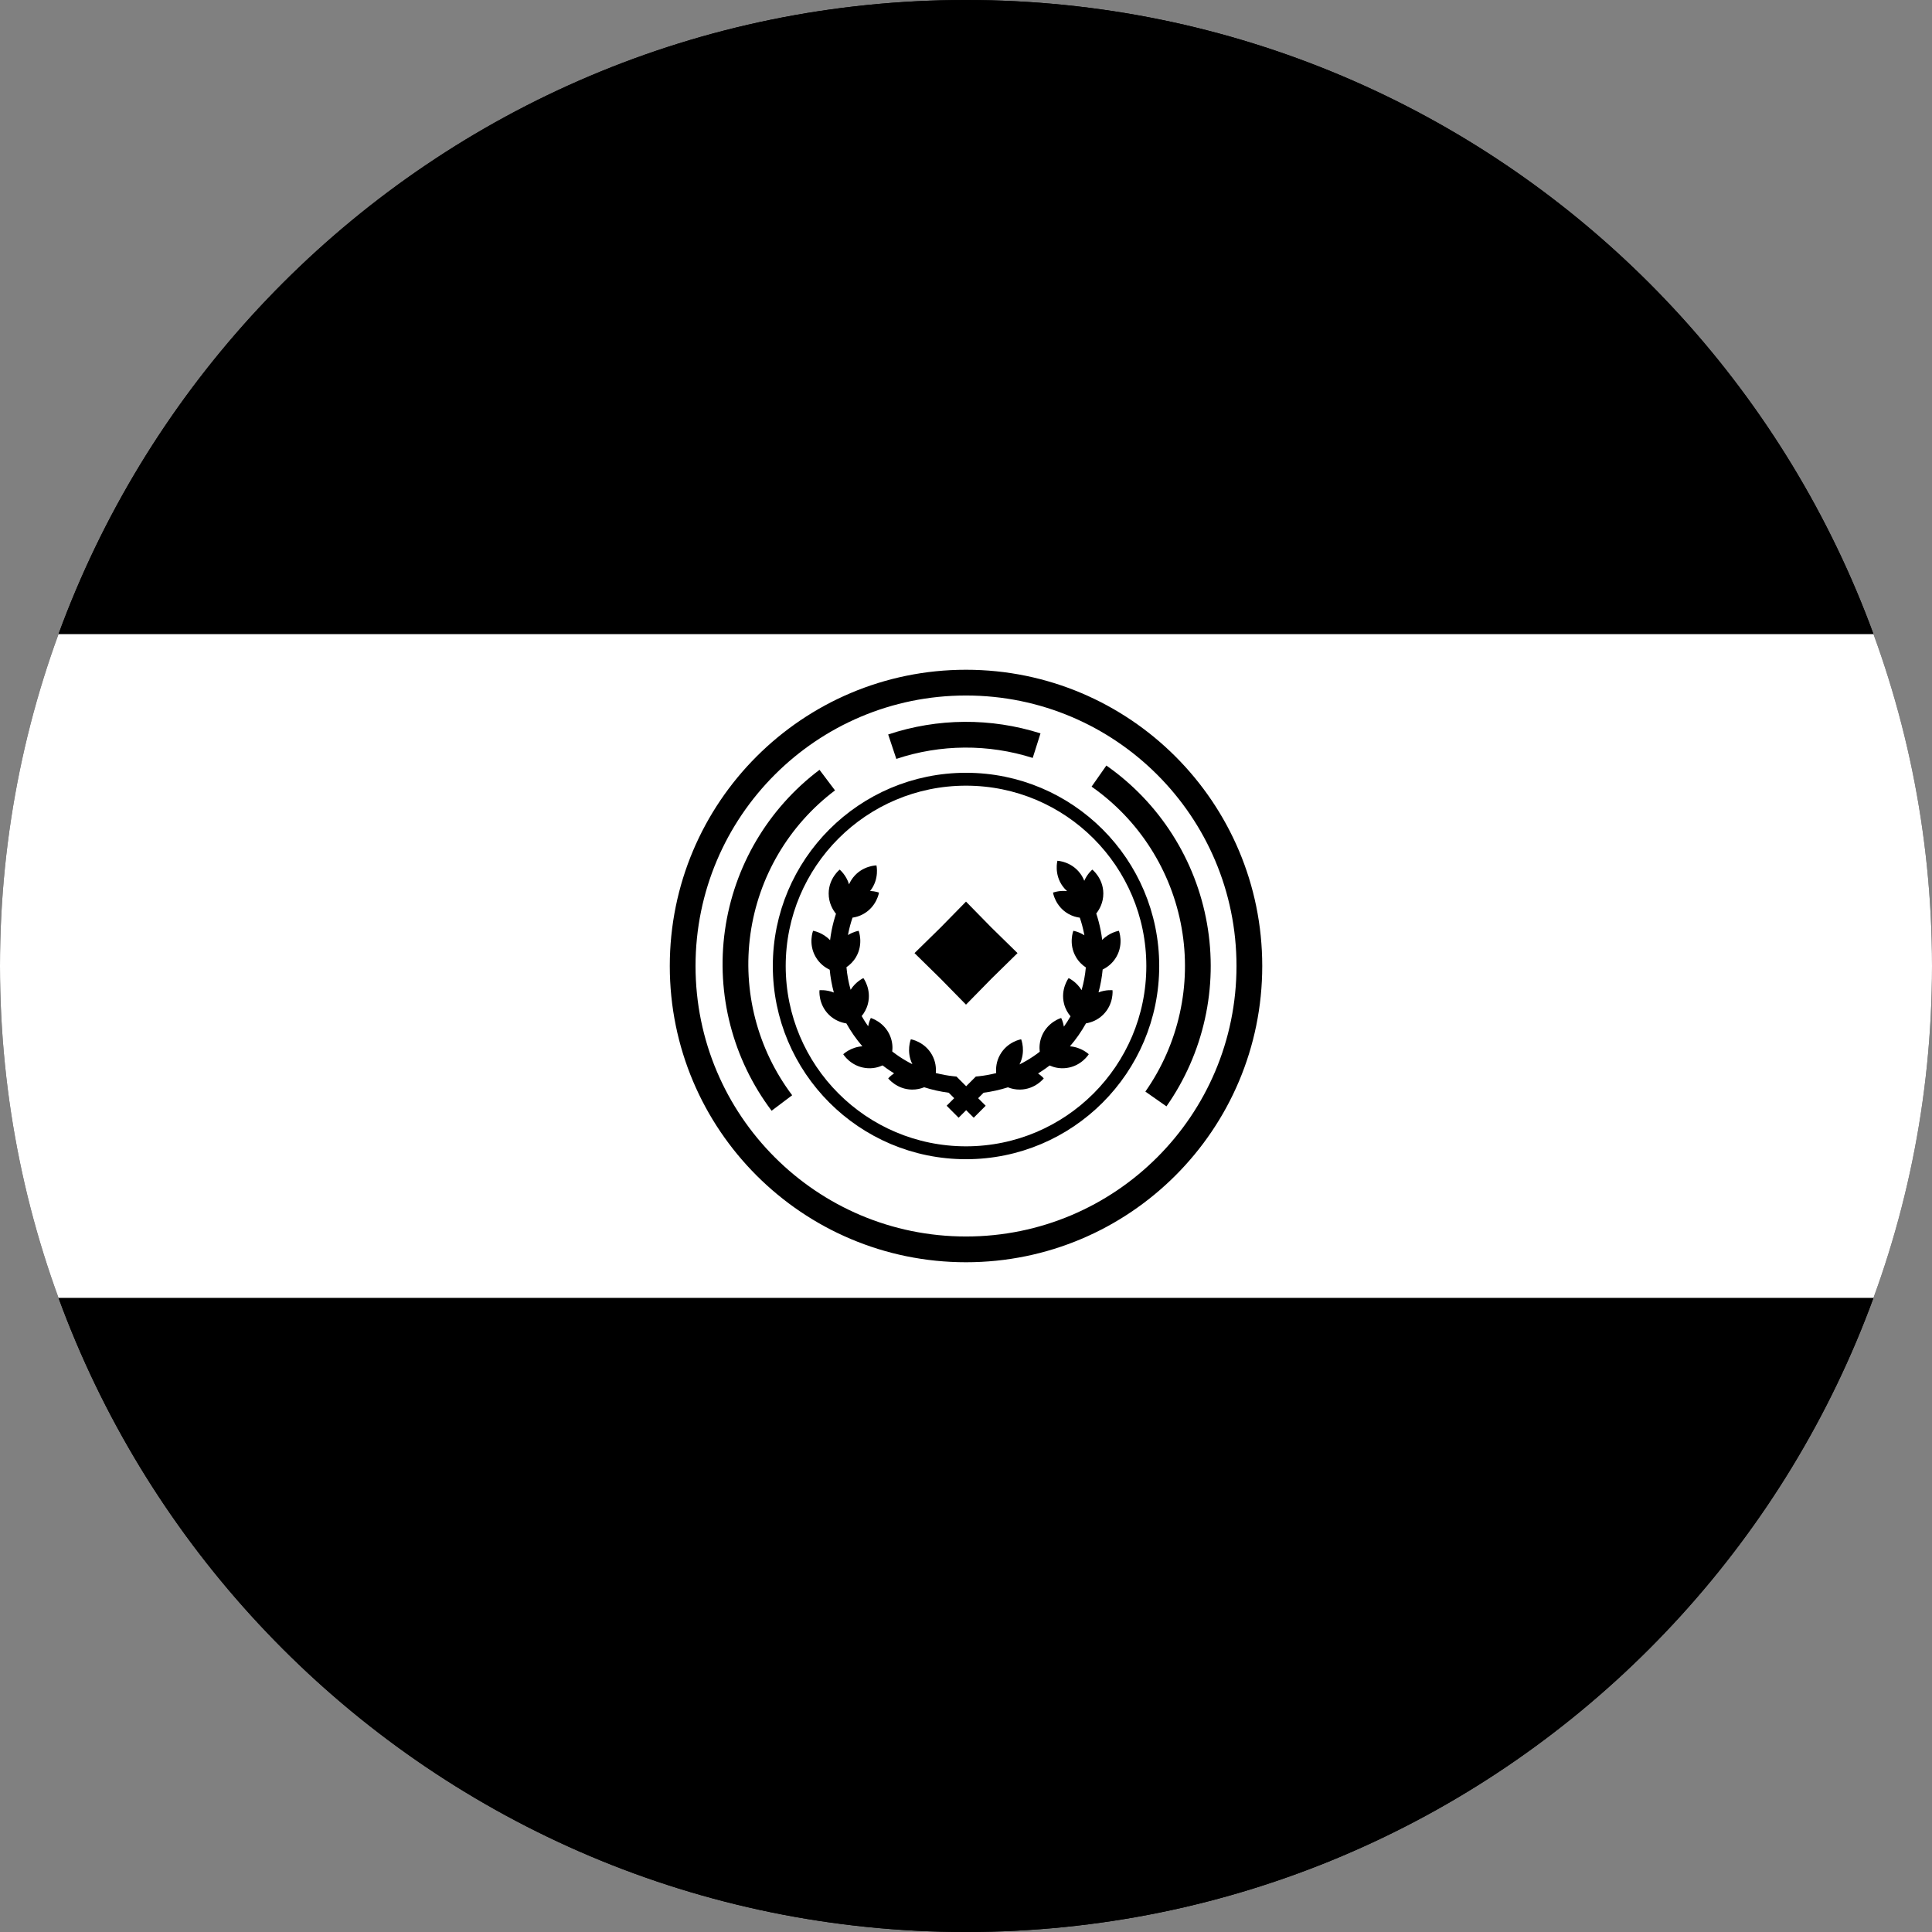 <svg width="64" height="64" viewBox="0 0 64 64" fill="none" xmlns="http://www.w3.org/2000/svg">
<rect x="0" y="0" width="64" height="64" fill="#808080" stroke="none"/>
<g clip-path="url(#clip0_1_10009)">
<clipPath id="mask0_1_10009" style="mask-type:luminance" maskUnits="userSpaceOnUse" x="0" y="0" width="64" height="64"><path d="M64 0H0V64H64V0Z" fill="white" style="fill:white;fill-opacity:1;"></path></clipPath>
<g clip-path="url(#mask0_1_10009)">
<clipPath id="mask1_1_10009" style="mask-type:alpha" maskUnits="userSpaceOnUse" x="0" y="0" width="64" height="64"><path d="M32 64C49.673 64 64 49.673 64 32C64 14.327 49.673 0 32 0C14.327 0 0 14.327 0 32C0 49.673 14.327 64 32 64Z" fill="white" style="fill:white;fill-opacity:1;"></path></clipPath>
<g clip-path="url(#mask1_1_10009)">
<path d="M64 0H0V64H64V0Z" fill="#619B27" style="fill:#619B27;fill:color(display-p3 0.38 0.608 0.152);fill-opacity:1;"></path>
<path d="M64 21H3.8466e-06L0 43H64V21Z" fill="white" style="fill:white;fill-opacity:1;"></path>
<path d="M64 1.11901e-05L3.67176e-06 0L0 21H64V1.11901e-05Z" fill="#F0263C" style="fill:#F0263C;fill:color(display-p3 0.941 0.149 0.235);fill-opacity:1;"></path>
<path d="M64 43H3.67176e-06L0 64H64V43Z" fill="#231D9A" style="fill:#231D9A;fill:color(display-p3 0.137 0.114 0.604);fill-opacity:1;"></path>
<path d="M32 41.387C37.184 41.387 41.387 37.184 41.387 32C41.387 26.816 37.184 22.613 32 22.613C26.816 22.613 22.614 26.816 22.614 32C22.614 37.184 26.816 41.387 32 41.387Z" stroke="black" style="stroke:black;stroke-opacity:1;" stroke-width="0.853"></path>
<path d="M32 38.187C35.417 38.187 38.187 35.417 38.187 32C38.187 28.583 35.417 25.813 32 25.813C28.583 25.813 25.814 28.583 25.814 32C25.814 35.417 28.583 38.187 32 38.187Z" stroke="black" style="stroke:black;stroke-opacity:1;" stroke-width="0.427"></path>
<path d="M25.901 36.538C24.682 34.92 24.155 32.884 24.437 30.878C24.719 28.872 25.786 27.061 27.404 25.842" stroke="black" style="stroke:black;stroke-opacity:1;" stroke-width="0.853"></path>
<path d="M29.557 24.735C31.107 24.218 32.781 24.206 34.339 24.701" stroke="black" style="stroke:black;stroke-opacity:1;" stroke-width="0.853"></path>
<path d="M36.405 25.709C37.231 26.287 37.936 27.023 38.477 27.874C39.019 28.724 39.388 29.673 39.563 30.666C39.739 31.66 39.717 32.678 39.498 33.662C39.28 34.647 38.87 35.579 38.291 36.405" stroke="black" style="stroke:black;stroke-opacity:1;" stroke-width="0.853"></path>
<path d="M32 29.867L32.845 30.729L33.707 31.573L32.845 32.418L32 33.28L31.155 32.418L30.294 31.573L31.155 30.729L32 29.867Z" fill="#FFD400" style="fill:#FFD400;fill:color(display-p3 1 0.831 0);fill-opacity:1;"></path>
<path fill-rule="evenodd" clip-rule="evenodd" d="M35.028 28.514C35.028 28.514 35.488 28.532 35.786 28.938C35.845 29.017 35.887 29.098 35.918 29.177C36.023 28.938 36.185 28.807 36.185 28.807C36.185 28.807 36.546 29.092 36.549 29.595C36.551 29.902 36.418 30.13 36.315 30.261C36.374 30.439 36.422 30.622 36.459 30.807C36.481 30.916 36.498 31.026 36.512 31.136C36.761 30.88 37.065 30.834 37.065 30.834C37.065 30.834 37.233 31.262 36.981 31.698C36.853 31.919 36.673 32.046 36.527 32.117C36.503 32.373 36.457 32.626 36.39 32.874C36.64 32.778 36.854 32.803 36.854 32.803C36.854 32.803 36.901 33.261 36.542 33.614C36.353 33.8 36.137 33.873 35.974 33.9C35.823 34.172 35.645 34.426 35.443 34.661C35.825 34.689 36.067 34.923 36.067 34.923C36.067 34.923 35.827 35.316 35.328 35.379C35.103 35.408 34.912 35.359 34.77 35.296C34.691 35.356 34.611 35.414 34.528 35.469C34.482 35.5 34.435 35.531 34.387 35.56C34.51 35.643 34.576 35.723 34.576 35.723C34.576 35.723 34.294 36.087 33.791 36.094C33.636 36.096 33.502 36.064 33.389 36.019C33.127 36.102 32.857 36.162 32.583 36.198L32.402 36.379L32.652 36.629L32.256 37.026L32.005 36.776L31.755 37.026L31.359 36.629L31.609 36.379L31.45 36.22L31.427 36.198C31.151 36.162 30.879 36.102 30.615 36.017C30.502 36.063 30.366 36.096 30.209 36.094C29.706 36.087 29.423 35.723 29.423 35.723C29.423 35.723 29.491 35.641 29.618 35.556C29.572 35.528 29.527 35.499 29.482 35.469C29.398 35.413 29.316 35.354 29.237 35.293C29.094 35.357 28.901 35.409 28.672 35.379C28.173 35.316 27.933 34.923 27.933 34.923C27.933 34.923 28.179 34.685 28.567 34.66C28.366 34.426 28.188 34.172 28.037 33.902C27.874 33.876 27.651 33.804 27.458 33.614C27.099 33.261 27.146 32.803 27.146 32.803C27.146 32.803 27.367 32.777 27.622 32.879C27.555 32.631 27.509 32.378 27.485 32.123C27.336 32.053 27.15 31.925 27.019 31.698C26.767 31.262 26.934 30.834 26.934 30.834C26.934 30.834 27.247 30.881 27.497 31.145C27.511 31.032 27.529 30.92 27.551 30.807C27.588 30.625 27.635 30.446 27.693 30.27C27.588 30.141 27.449 29.91 27.451 29.595C27.454 29.092 27.815 28.807 27.815 28.807C27.815 28.807 28.031 28.982 28.126 29.295C28.159 29.219 28.203 29.142 28.262 29.066C28.574 28.671 29.034 28.667 29.034 28.667C29.034 28.667 29.139 29.116 28.827 29.511L28.825 29.514C29 29.522 29.118 29.569 29.118 29.569C29.118 29.569 29.046 30.024 28.608 30.273C28.482 30.345 28.356 30.382 28.241 30.398C28.183 30.567 28.136 30.74 28.101 30.917C28.097 30.936 28.094 30.956 28.09 30.975C28.277 30.859 28.444 30.834 28.444 30.834C28.444 30.834 28.611 31.262 28.36 31.698C28.269 31.855 28.152 31.964 28.04 32.04C28.062 32.292 28.108 32.543 28.178 32.788C28.35 32.513 28.601 32.401 28.601 32.401C28.601 32.401 28.876 32.769 28.75 33.256C28.706 33.424 28.628 33.557 28.544 33.658C28.61 33.775 28.681 33.888 28.759 33.996C28.789 33.829 28.847 33.722 28.847 33.722C28.847 33.722 29.29 33.848 29.484 34.312C29.564 34.504 29.574 34.685 29.557 34.832C29.634 34.892 29.713 34.949 29.794 35.003C29.933 35.096 30.076 35.179 30.224 35.253C30.01 34.828 30.173 34.427 30.173 34.427C30.173 34.427 30.627 34.502 30.873 34.942C30.997 35.164 31.014 35.383 31 35.545C31.192 35.595 31.388 35.631 31.586 35.652L31.685 35.662L31.755 35.732L31.757 35.734L31.761 35.739L31.779 35.757L31.846 35.823L32.005 35.983L32.256 35.732L32.326 35.662L32.424 35.652C32.619 35.631 32.811 35.596 33 35.548C32.986 35.385 33.002 35.165 33.127 34.942C33.373 34.502 33.827 34.427 33.827 34.427C33.827 34.427 33.992 34.833 33.772 35.261C33.925 35.185 34.074 35.099 34.217 35.003C34.294 34.951 34.37 34.897 34.443 34.84C34.425 34.692 34.434 34.507 34.515 34.312C34.71 33.848 35.152 33.722 35.152 33.722C35.152 33.722 35.214 33.834 35.243 34.009C35.322 33.899 35.395 33.784 35.463 33.666C35.376 33.564 35.294 33.429 35.249 33.256C35.123 32.769 35.399 32.401 35.399 32.401C35.399 32.401 35.657 32.516 35.829 32.8C35.9 32.553 35.947 32.301 35.97 32.047C35.854 31.971 35.733 31.86 35.64 31.698C35.388 31.262 35.556 30.834 35.556 30.834C35.556 30.834 35.73 30.86 35.922 30.983C35.918 30.961 35.914 30.939 35.909 30.917C35.874 30.741 35.828 30.568 35.77 30.399C35.652 30.384 35.522 30.347 35.391 30.273C34.954 30.024 34.882 29.569 34.882 29.569C34.882 29.569 35.082 29.49 35.348 29.519C35.299 29.475 35.251 29.424 35.207 29.364C34.909 28.959 35.028 28.514 35.028 28.514Z" fill="#1E5B00" style="fill:#1E5B00;fill:color(display-p3 0.118 0.357 0);fill-opacity:1;"></path>
</g>
</g>
</g>
<defs>
<clipPath id="clip0_1_10009">
<rect width="64" height="64" fill="white" style="fill:white;fill-opacity:1;"></rect>
</clipPath>
</defs>
</svg>
